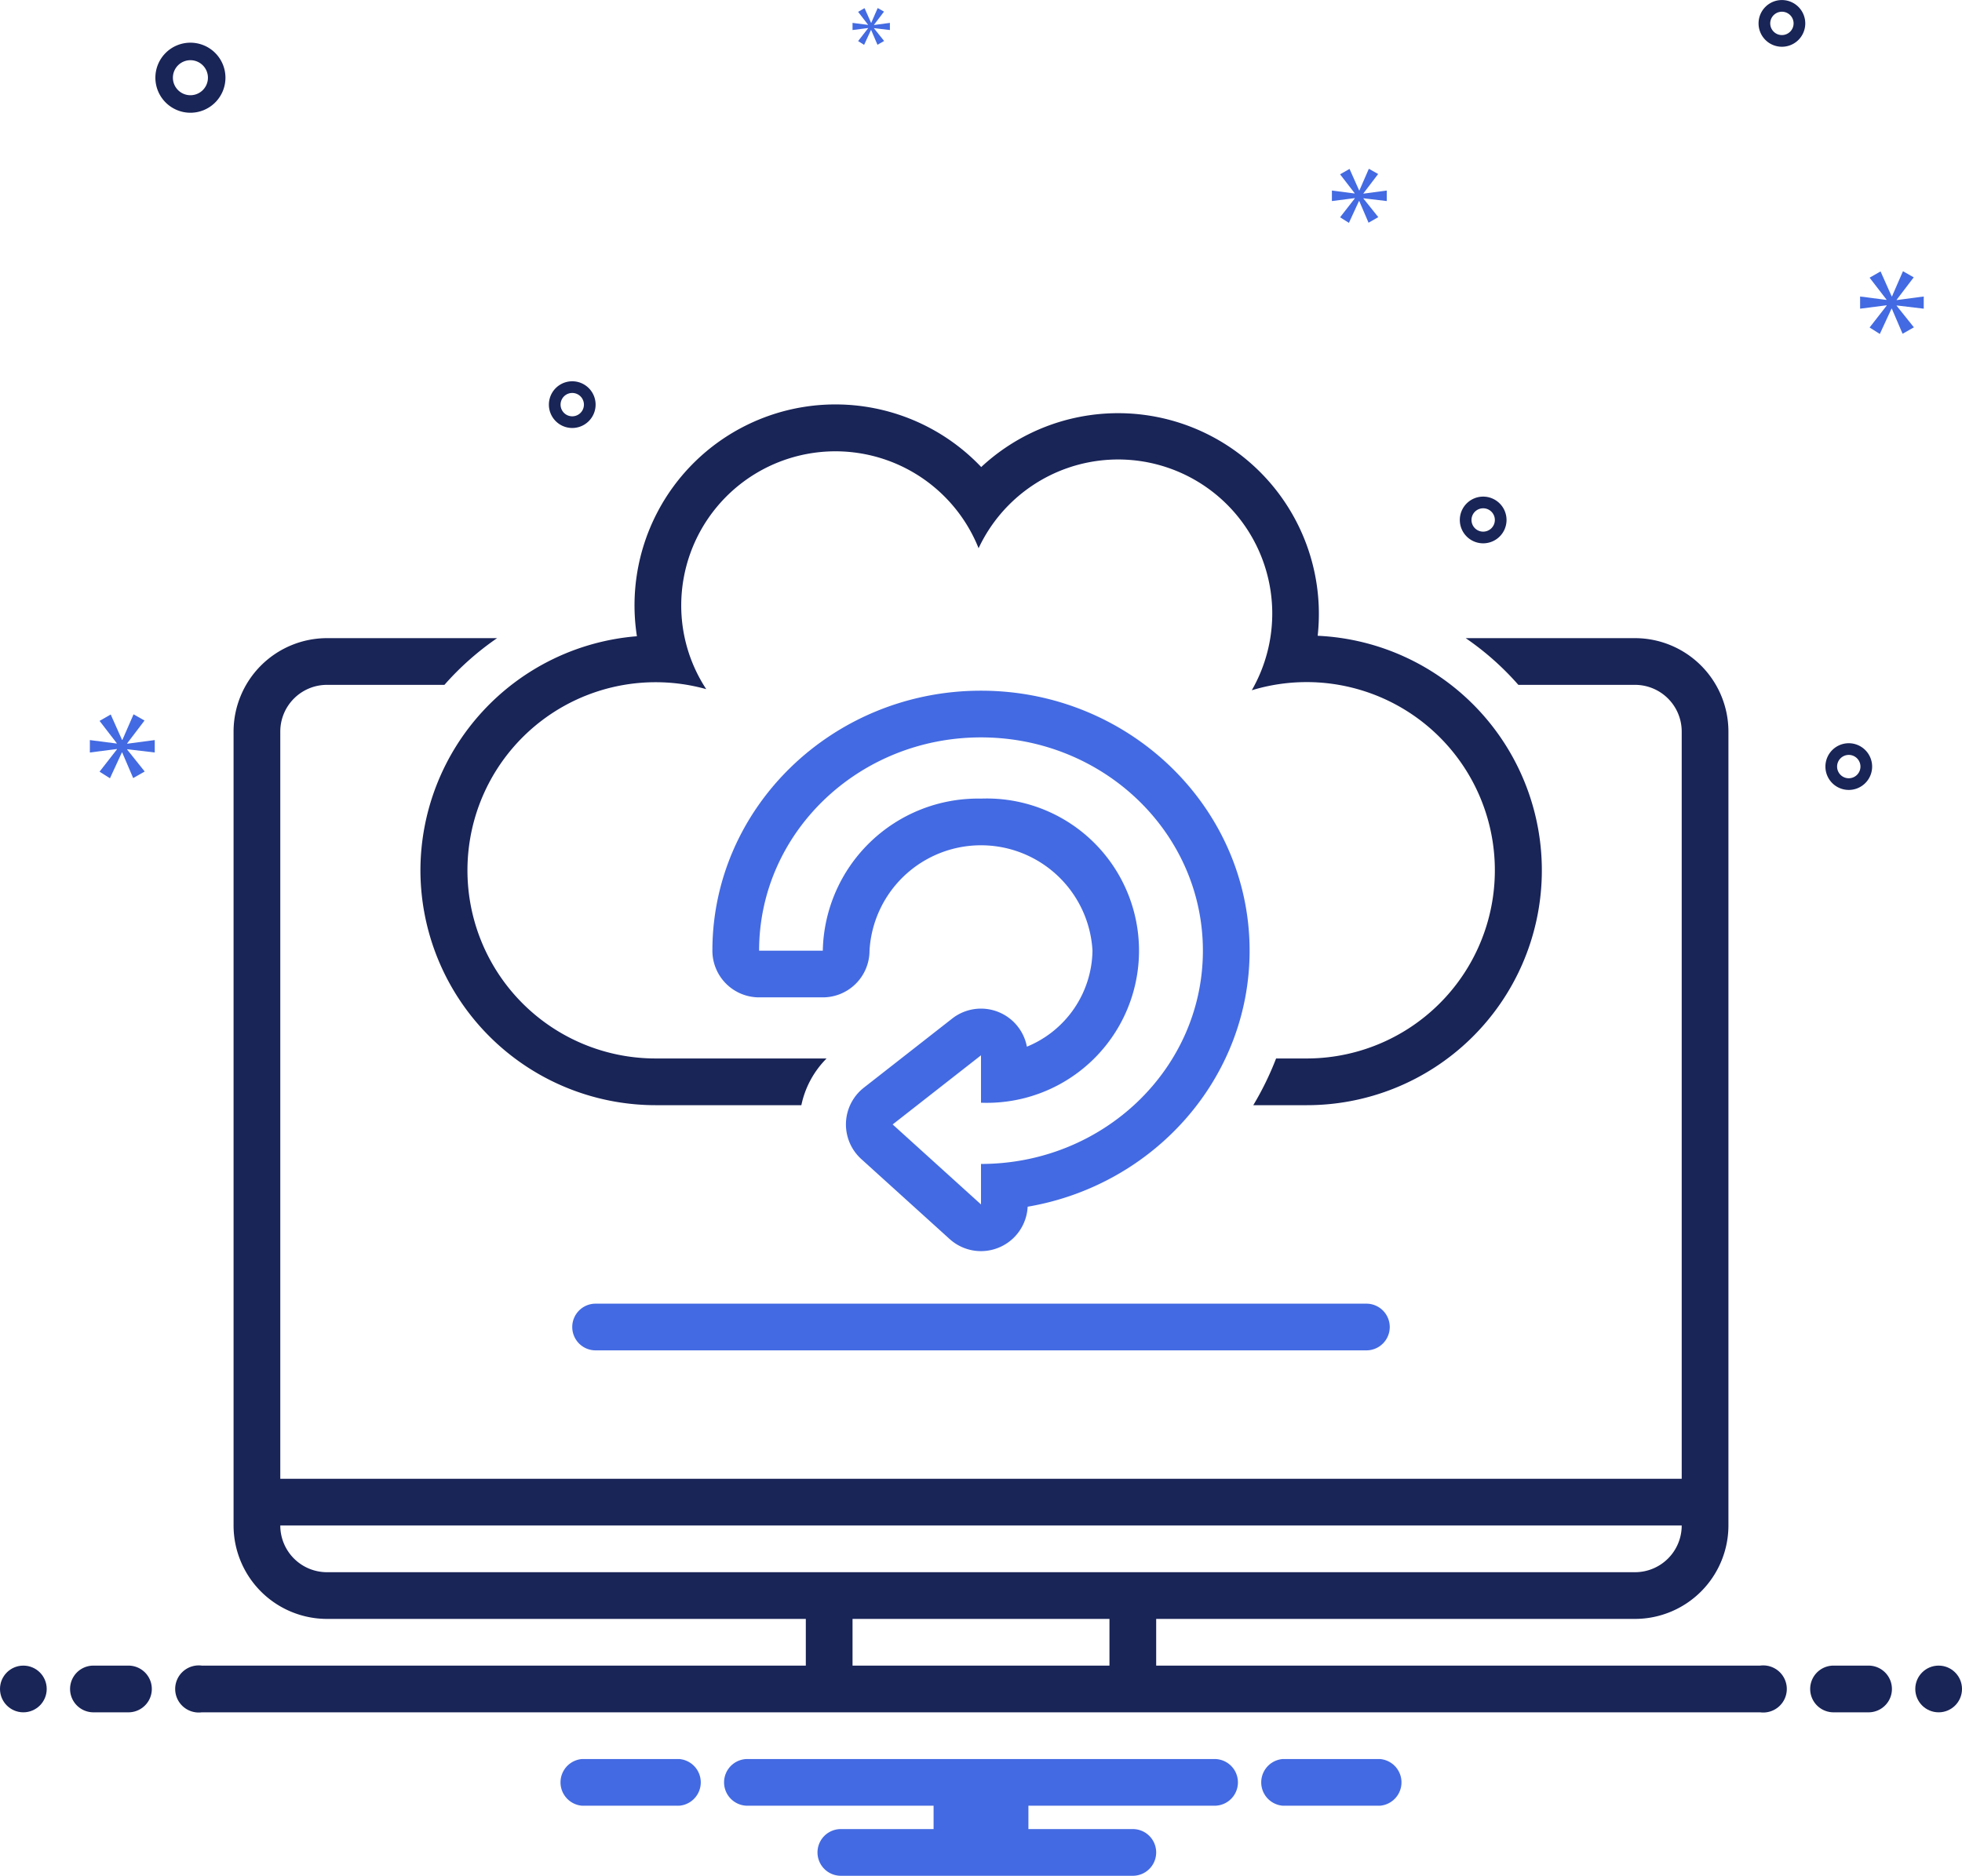 <svg xmlns="http://www.w3.org/2000/svg" data-name="Layer 1" viewBox="0 3.67 168 160.65"><circle cx="2" cy="148.326" r="2" fill="#192457"/><path fill="#192457" d="M11 146.326H8a2 2 0 0 0 0 4h3a2 2 0 0 0 0-4zm149 0h-3a2 2 0 0 0 0 4h3a2 2 0 0 0 0-4z"/><circle cx="166" cy="148.326" r="2" fill="#192457"/><path fill="#436ae2" d="M118.154 154.326h-8.308a2.006 2.006 0 0 0 0 4h8.308a2.006 2.006 0 0 0 0-4zm-60 0h-8.308a2.006 2.006 0 0 0 0 4h8.308a2.006 2.006 0 0 0 0-4zm45.846 0H64a2 2 0 0 0 0 4h15.94v2H72a2 2 0 0 0 0 4h25a2 2 0 1 0 0-4h-8.94v-2H104a2 2 0 1 0 0-4z"/><path fill="#192457" d="M36 78.213a20.146 20.146 0 0 0 20.133 20.113h12.485a7.966 7.966 0 0 1 2.16-4H56.132a16.113 16.113 0 1 1 4.342-31.632 13.039 13.039 0 0 1-2.142-7.185 13.203 13.203 0 0 1 25.462-4.885 13.195 13.195 0 1 1 23.393 12.165 16.118 16.118 0 1 1 4.679 31.537h-2.598a25.848 25.848 0 0 1-1.953 4h4.55a20.112 20.112 0 0 0 .964-40.203 17.193 17.193 0 0 0-28.81-14.452 17.206 17.206 0 0 0-29.482 14.492A20.148 20.148 0 0 0 36 78.213z"/><path fill="#436ae2" d="M87.93 93.315a4 4 0 0 0-6.395-2.409l-7.565 5.92a4 4 0 0 0-.22 6.115l7.565 6.85a4 4 0 0 0 6.68-2.769C98.78 105.186 107 96.051 107 85.092c0-12.278-10.318-22.266-23-22.266s-23 9.988-23 22.266a4 4 0 0 0 4 4h5.454a4 4 0 0 0 4-4 9.561 9.561 0 0 1 19.092 0 9.028 9.028 0 0 1-5.615 8.223zM84 72.069a13.293 13.293 0 0 0-13.546 13.023H65c0-10.088 8.507-18.266 19-18.266s19 8.178 19 18.266-8.507 18.267-19 18.267v3.467l-7.565-6.85L84 94.056v4.06a13.033 13.033 0 1 0 0-26.047zm-35 45.257a2 2 0 0 0 2 2h66a2 2 0 0 0 0-4H51a2 2 0 0 0-2 2z"/><path fill="#192457" d="M150.721 146.326H99v-4h41a8.009 8.009 0 0 0 8-8v-68a8.009 8.009 0 0 0-8-8h-14.496a24.126 24.126 0 0 1 4.508 4H140a4 4 0 0 1 4 4v64H24v-64a4 4 0 0 1 4-4h10.056a24.438 24.438 0 0 1 4.51-4H28a8.009 8.009 0 0 0-8 8v68a8.009 8.009 0 0 0 8 8h41v4H17.279a2.017 2.017 0 1 0 0 4H150.72a2.017 2.017 0 1 0 0-4zm-122.721-8a4 4 0 0 1-4-4h120a4 4 0 0 1-4 4zm45 8v-4h22v4zm-56.695-133a3 3 0 1 0-3-3 3.003 3.003 0 0 0 3 3zm0-4.5a1.5 1.5 0 1 1-1.5 1.5 1.501 1.501 0 0 1 1.5-1.5zm142 58.5a2 2 0 1 0 2 2 2.002 2.002 0 0 0-2-2zm0 3a1 1 0 1 1 1-1 1.001 1.001 0 0 1-1 1zM127 46.204a2 2 0 1 0 2 2 2.002 2.002 0 0 0-2-2zm0 3a1 1 0 1 1 1-1 1.001 1.001 0 0 1-1 1zm25.58-45.53a2 2 0 1 0 2 2 2.002 2.002 0 0 0-2-2zm0 3a1 1 0 1 1 1-1 1.001 1.001 0 0 1-1 1zM51 38.326a2 2 0 1 0-2 2 2.002 2.002 0 0 0 2-2zm-3 0a1 1 0 1 1 1 1 1.001 1.001 0 0 1-1-1z"/><path fill="#436ae2" d="m10.888 67.337 1.487-1.955-.939-.532-.955 2.19h-.031l-.97-2.175-.955.548 1.471 1.909v.031l-2.301-.297v1.063l2.316-.297v.032l-1.486 1.908.891.564 1.018-2.207h.031l.939 2.191.986-.563-1.502-1.878v-.031l2.362.281v-1.063l-2.362.312v-.031zM74.334 6.089l-.856 1.099.513.325.586-1.271h.018l.541 1.262.568-.324-.865-1.082V6.08l1.36.162V5.63l-1.36.18v-.018l.856-1.126-.541-.307-.55 1.262h-.018l-.558-1.253-.55.316.847 1.099v.018L73 5.63v.612l1.334-.171v.018zM164.724 30.108v-1.043l-2.317.307v-.031l1.459-1.918-.921-.522-.936 2.148h-.032l-.95-2.133-.938.537 1.444 1.873v.031l-2.257-.292v1.043l2.272-.291v.031l-1.459 1.872.875.553.999-2.165h.029l.921 2.149.968-.552-1.474-1.842v-.031l2.317.276zM116.748 20.228l1.258-1.654-.795-.45-.807 1.853h-.027l-.82-1.84-.809.463 1.245 1.615v.027l-1.946-.252v.9l1.959-.251v.026l-1.258 1.615.755.477.861-1.867h.026l.795 1.854.834-.477-1.271-1.589v-.026l1.998.238v-.9l-1.998.265v-.027z"/></svg>